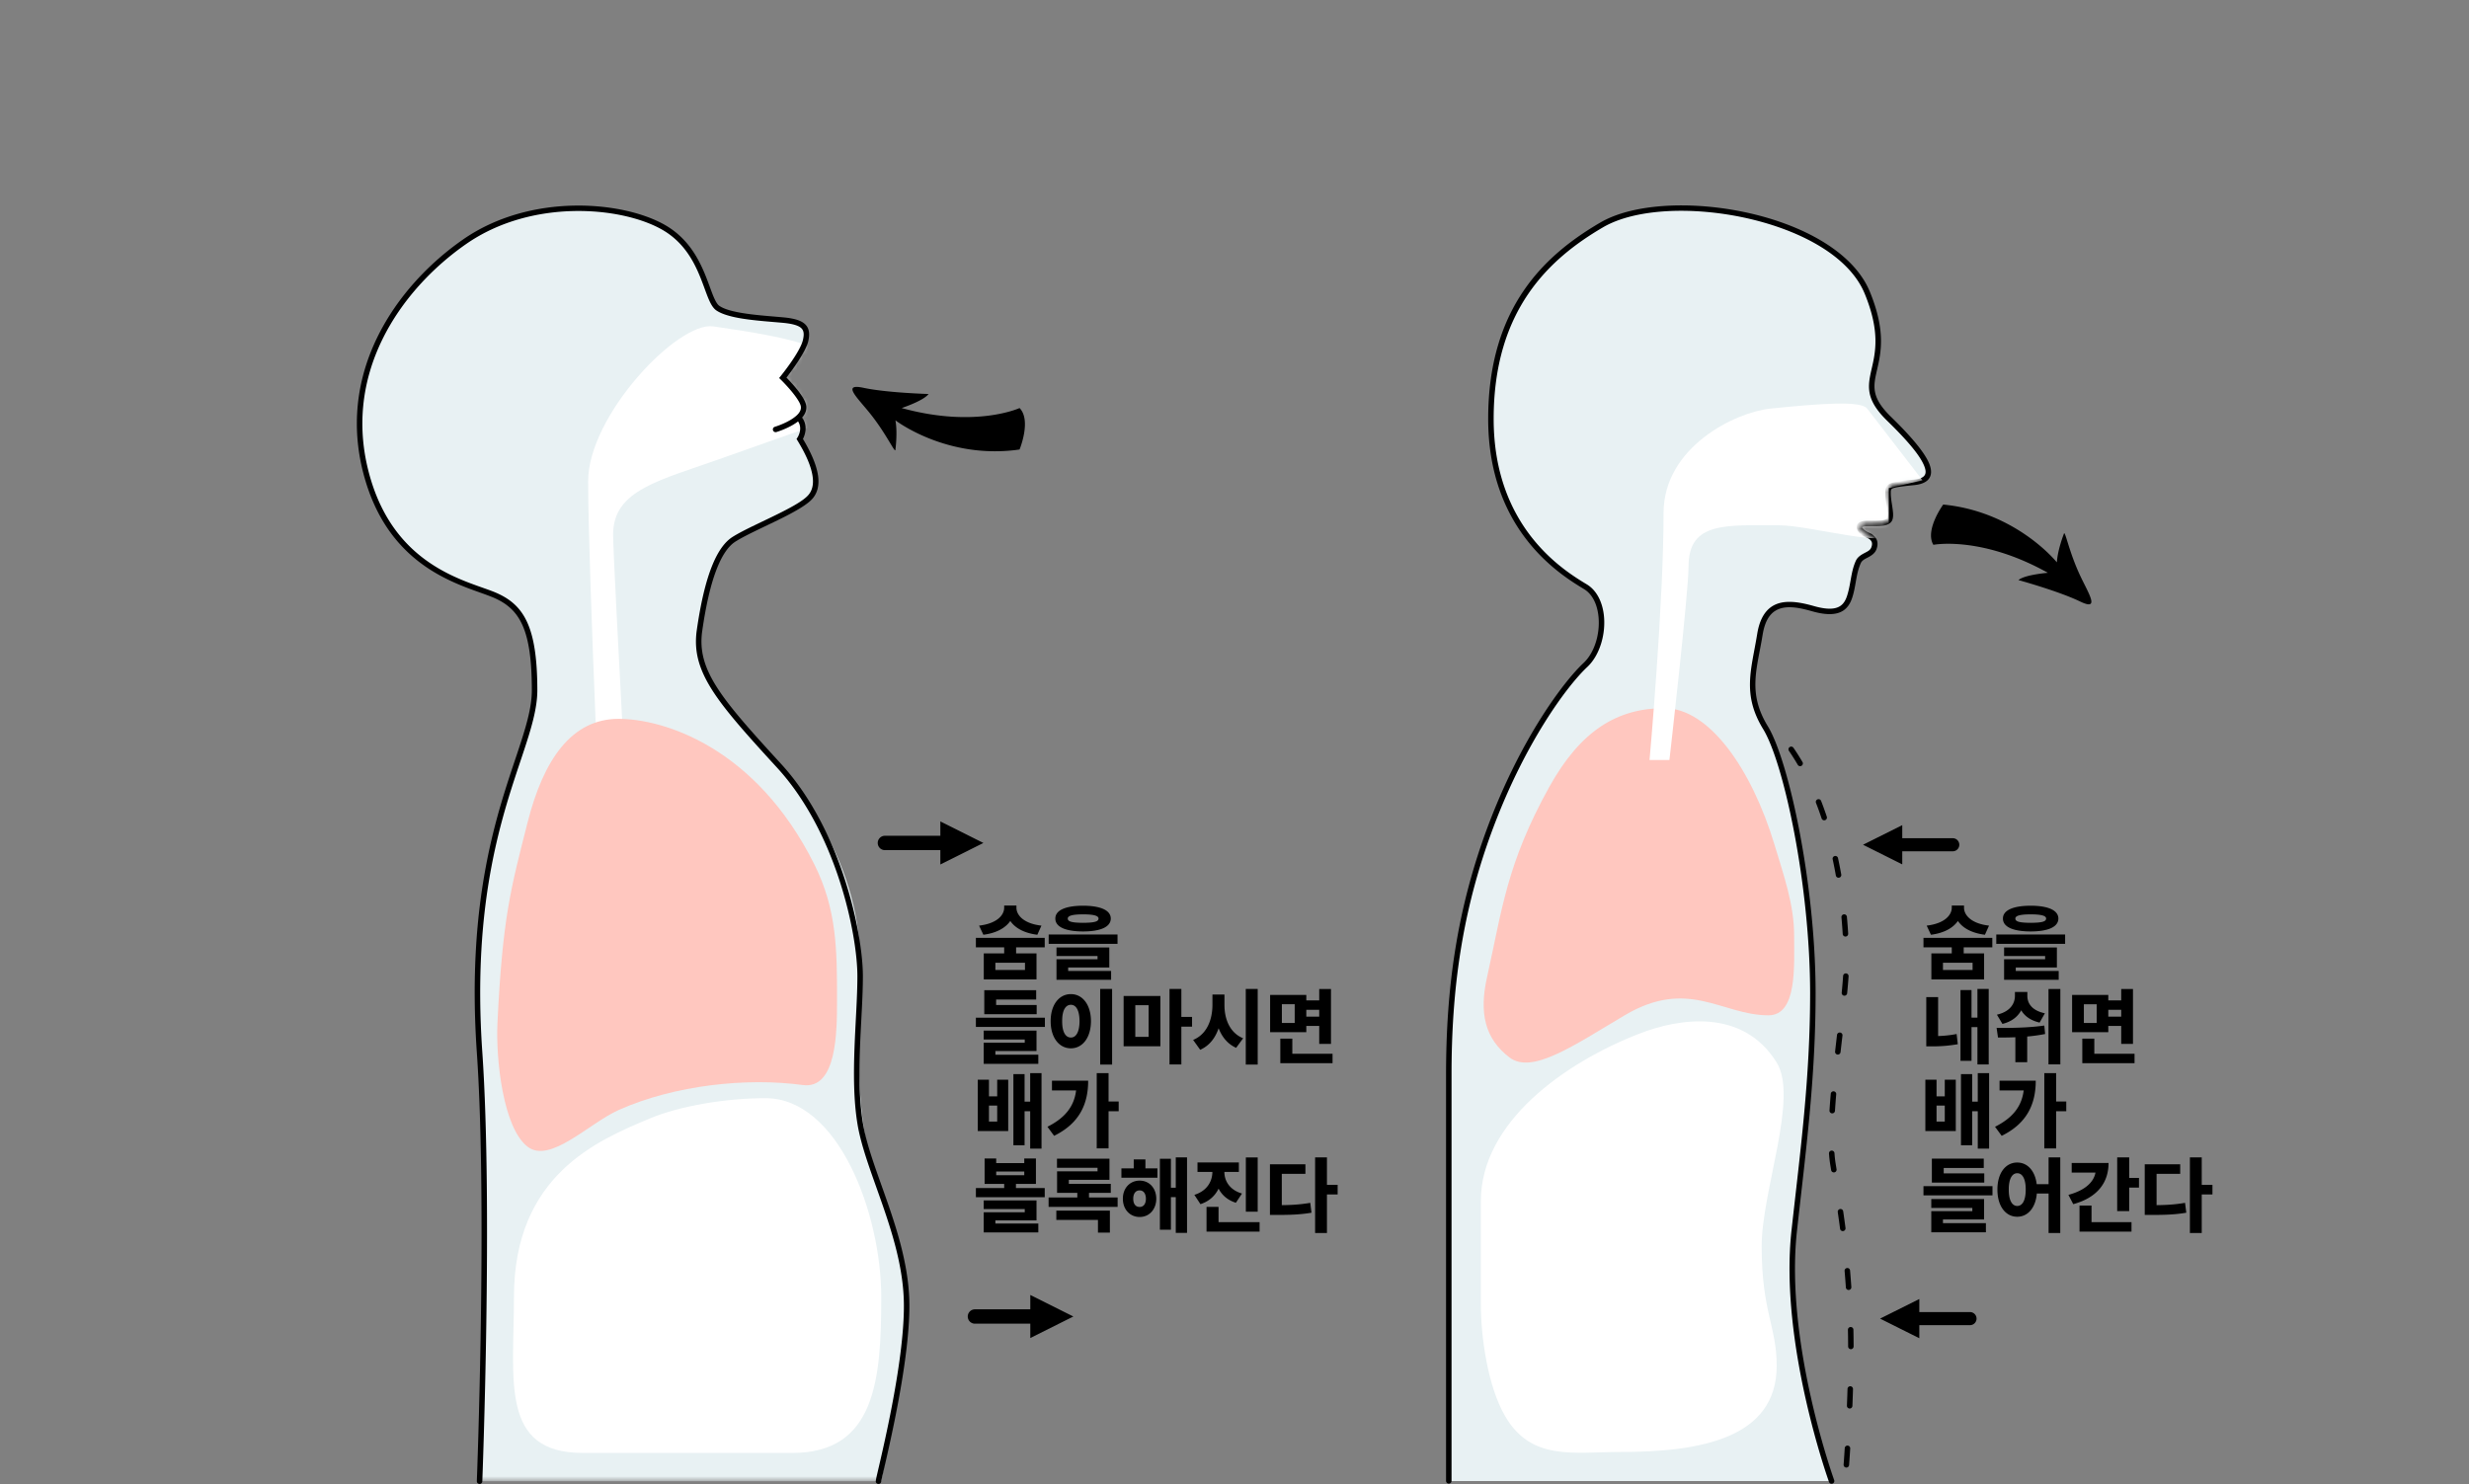 <svg width="469" height="282" fill="none" xmlns="http://www.w3.org/2000/svg"><rect width="100%" height="100%" fill="#808080" stroke="none"/><path d="M252.062 219.9v5.219h2.032v1.828h-2.032v7.328h-2.25V219.9h2.25zm-10.828 10.938v-9.625h6.735v1.812h-4.485v5.954c1.922-.016 3.594-.125 5.407-.438l.234 1.875c-2.211.375-4.187.422-6.656.422h-1.235zm-8.656-8.172c0 1.641.922 3.391 3.344 4.109l-1.156 1.75c-1.571-.484-2.649-1.453-3.289-2.679-.657 1.336-1.782 2.414-3.446 2.945l-1.156-1.766c2.453-.757 3.414-2.617 3.422-4.359h-2.828v-1.797h7.859v1.797h-2.75zm-3.39 11.344v-4.703h2.281v2.906h7.797v1.797h-10.078zm7.468-3.781v-10.313h2.25v10.313h-2.25zm-16.797-8.235v1.781h-6.843v-1.781h2.343v-1.703h2.219v1.703h2.281zm-6.562 5.766c-.008-2.016 1.344-3.438 3.187-3.438 1.836 0 3.149 1.422 3.157 3.438-.008 2.031-1.321 3.469-3.157 3.469-1.843 0-3.195-1.438-3.187-3.469zm1.969 0c0 1.039.484 1.57 1.218 1.562.696.008 1.18-.523 1.188-1.562-.008-1.016-.492-1.586-1.188-1.578-.734-.008-1.218.562-1.218 1.578zm5.062 5.89v-13.484h2.094v5.5h.922V219.9h2.14v14.344h-2.14v-6.781h-.922v6.187h-2.094zm-8.031-6.125v1.782h-13.109v-1.782h5.453v-.875h-3.844v-4.093h7.687v-.672h-7.703v-1.735h9.969v4.016h-7.719v.766H211v1.718h-4.141v.875h5.438zm-11.641 4.266v-1.766h10.172v4.172h-2.266v-2.406h-7.906zm-11.422-11.672v.875h5.328v-.875h2.219v4.828h-3.797v.782h5.469v1.75h-13.078v-1.75h5.375v-.782h-3.719v-4.828h2.203zm-2.375 14.047v-3.828h7.797v-.609h-7.797v-1.641h10.032v3.781h-7.813v.61h8.156v1.687h-10.375zm2.375-10.875h5.328v-.703h-5.328v.703zm21.344-19.391v5.391h1.922v1.844h-1.922v7.062h-2.25V203.9h2.25zm-11.609 10.188c3.289-1.656 5.054-3.789 5.445-6.906h-4.586v-1.844h6.875c0 4.367-1.601 8.078-6.469 10.469l-1.265-1.719zm-11.11-8.938v3.157h1.563v-3.157h2.094v9.75h-5.782v-9.75h2.125zm0 7.954h1.563v-3.047h-1.563v3.047zm4.641 4.5v-13.516h2.125v5.219h1.063V203.9h2.156v14.344h-2.156v-7.109h-1.063v6.469H192.5zm55.641-28.563v1.031h2.453v-2.156h2.234v10.422h-2.234v-3.406h-2.453v1.187h-6.875v-7.078h6.875zm-4.938 12.969v-4.672h2.281v2.875h7.641v1.797h-9.922zm.297-7.641h2.438v-3.562H243.5v3.562zm4.641-1.203h2.453v-1.297h-2.453v1.297zm-15.547-2.219c-.008 2.649 1 5.289 3.547 6.328l-1.329 1.813c-1.609-.719-2.687-2.055-3.328-3.719-.632 1.844-1.75 3.32-3.5 4.094l-1.343-1.875c2.625-1.078 3.656-3.828 3.671-6.641v-1.984h2.282v1.984zm4.047 11.328V187.9h2.265v14.375h-2.265zm-16.219-13.031v9.547h-6.984v-9.547h6.984zm-4.766 7.766h2.532v-6.016h-2.532v6.016zm6.5 5.234V187.9h2.25v5.313h2.032v1.859h-2.032v7.172h-2.25zM211.25 187.9v14.375h-2.266V187.9h2.266zm-11.672 6.11c0-3.141 1.633-5.133 3.844-5.125 2.18-.008 3.805 1.984 3.812 5.125-.007 3.187-1.632 5.172-3.812 5.172-2.211 0-3.844-1.985-3.844-5.172zm2.188 0c-.016 2.086.648 3.125 1.656 3.125.976 0 1.633-1.039 1.64-3.125-.007-2.047-.664-3.102-1.64-3.094-1.008-.008-1.672 1.047-1.656 3.094zm-3.282-.641v1.75h-13.109v-1.75h13.109zm-11.625 8.766v-4.016h7.797v-.609h-7.797v-1.688h10.032v3.875h-7.813v.703h8.156v1.735h-10.375zm.11-9.438v-4.562h9.859v1.781h-7.609v1.031h7.703v1.75h-9.953zm18.765-20.609c3.336.008 5.258.867 5.266 2.437-.008 1.594-1.93 2.446-5.266 2.454-3.343-.008-5.273-.86-5.265-2.454-.008-1.57 1.922-2.429 5.265-2.437zm-6.531 7.25v-1.781h13.078v1.781h-13.078zm1.485 6.828v-3.906h7.796v-.61h-7.796v-1.625h10.031v3.797h-7.813v.657h8.156v1.687h-10.374zm2.14-11.641c-.008.61.891.797 2.906.813 2.039-.016 2.938-.203 2.938-.813 0-.531-.899-.796-2.938-.796-2.015 0-2.914.265-2.906.796zm-5.937 6.625v4.938h-10.016v-4.938h3.875v-1.156h-5.375v-1.797h13.078v1.797h-5.437v1.156h3.875zm-10.907-5.281c3.414-.398 4.766-2.008 4.766-3.406v-.406h2.328v.406c-.008 1.375 1.336 3.023 4.75 3.406l-.781 1.735c-2.516-.313-4.227-1.29-5.133-2.618-.922 1.328-2.641 2.305-5.117 2.618l-.813-1.735zm3.094 8.422h5.625v-1.375h-5.625v1.375zM418.234 219.9v5.219h2.032v1.828h-2.032v7.328h-2.25V219.9h2.25zm-10.828 10.938v-9.625h6.735v1.812h-4.485v5.954c1.922-.016 3.594-.125 5.406-.438l.235 1.875c-2.211.375-4.188.422-6.656.422h-1.235zm-2.953-10.938v3.907h1.859v1.843h-1.859v4.454h-2.281V219.9h2.281zm-11.547 7.125c3.125-.843 4.813-2.39 5.141-4.234h-4.516v-1.828h7c0 3.937-2.343 6.641-6.703 7.828l-.922-1.766zm2.11 6.985v-4.953h2.281v3.156h7.594v1.797h-9.875zm-11.829-13.125c1.93-.008 3.391 1.562 3.696 4.109h2.258V219.9h2.218v14.375h-2.218v-7.5h-2.235c-.234 2.735-1.726 4.407-3.719 4.407-2.195 0-3.773-1.985-3.765-5.172-.008-3.141 1.57-5.133 3.765-5.125zm-1.609 5.125c-.008 2.086.649 3.125 1.609 3.125.977 0 1.61-1.039 1.61-3.125 0-2.047-.633-3.102-1.61-3.094-.96-.008-1.617 1.047-1.609 3.094zm-3.094-.641v1.75h-13.109v-1.75h13.109zm-11.625 8.766v-4.016h7.797v-.609h-7.797v-1.688h10.032v3.875h-7.813v.703h8.156v1.735h-10.375zm.11-9.438v-4.562h9.859v1.781h-7.609v1.031h7.703v1.75h-9.953zm23.609-20.797v5.391h1.922v1.844h-1.922v7.062h-2.25V203.9h2.25zm-11.609 10.188c3.289-1.656 5.054-3.789 5.445-6.906h-4.586v-1.844h6.875c0 4.367-1.601 8.078-6.469 10.469l-1.265-1.719zm-11.11-8.938v3.157h1.563v-3.157h2.094v9.75h-5.782v-9.75h2.125zm0 7.954h1.563v-3.047h-1.563v3.047zm4.641 4.5v-13.516h2.125v5.219h1.063V203.9h2.156v14.344h-2.156v-7.109h-1.063v6.469H372.5zm27.984-28.563v1.031h2.454v-2.156h2.234v10.422h-2.234v-3.406h-2.454v1.187h-6.875v-7.078h6.875zm-4.937 12.969v-4.672h2.281v2.875h7.641v1.797h-9.922zm.297-7.641h2.437v-3.562h-2.437v3.562zm4.64-1.203h2.454v-1.297h-2.454v1.297zm-15.375-3.969c-.015 1.446.883 2.813 3.329 3.328l-1 1.766c-1.711-.398-2.844-1.227-3.493-2.336-.656 1.219-1.82 2.164-3.57 2.586l-1.047-1.75c2.492-.57 3.422-2.078 3.422-3.594v-.718h2.359v.718zm-5.843 6.11c2.523.015 6.054-.016 9.062-.453l.156 1.609a31.31 31.31 0 01-3.406.476v4.883h-2.25v-4.742a82.914 82.914 0 01-3.297.055l-.265-1.828zm9.859 6.922v-14.313h2.25v14.313h-2.25zM377.766 187.9v14.344h-2.141v-7.094H374.5v6.407h-2.094v-13.438h2.094v5.235h1.125V187.9h2.141zm-11.86 10.907v-9.36h2.25v7.407c1.071-.04 2.25-.141 3.516-.391l.219 1.937a27.069 27.069 0 01-4.985.407h-1zm19.828-26.719c3.336.008 5.258.867 5.266 2.437-.008 1.594-1.93 2.446-5.266 2.454-3.343-.008-5.273-.86-5.265-2.454-.008-1.57 1.922-2.429 5.265-2.437zm-6.531 7.25v-1.781h13.078v1.781h-13.078zm1.485 6.828v-3.906h7.796v-.61h-7.796v-1.625h10.031v3.797h-7.813v.657h8.156v1.687h-10.374zm2.14-11.641c-.008.61.891.797 2.906.813 2.039-.016 2.938-.203 2.938-.813 0-.531-.899-.796-2.938-.796-2.015 0-2.914.265-2.906.796zm-5.937 6.625v4.938h-10.016v-4.938h3.875v-1.156h-5.375v-1.797h13.078v1.797h-5.437v1.156h3.875zm-10.907-5.281c3.414-.398 4.766-2.008 4.766-3.406v-.406h2.328v.406c-.008 1.375 1.336 3.023 4.75 3.406l-.781 1.735c-2.516-.313-4.227-1.29-5.133-2.618-.922 1.328-2.641 2.305-5.117 2.618l-.813-1.735zm3.094 8.422h5.625v-1.375h-5.625v1.375z" fill="#000"/><mask id="a" style="mask-type:luminance" maskUnits="userSpaceOnUse" x="0" y="0" width="469" height="282"><path d="M469 0H0v281.4h469V0z" fill="#fff"/></mask><g mask="url(#a)"><path fill-rule="evenodd" clip-rule="evenodd" d="M91.098 281.437H167.4c1.469-8.193 4.601-21.84 4.822-33.251.216-11.163-3.459-17.59-5.694-23.98-3.527-10.081-3.789-20.293-3.168-39.949.621-19.655-11.558-35.656-20.401-44.299-8.844-8.644-9.564-13.877-10.236-18.063-.672-4.188 3.202-14.615 4.809-17.564 1.607-2.948 11.171-6.555 14.27-8.26 3.099-1.703 3.149-4.74 2.988-6.133-.16-1.393-2.811-6.61-2.811-6.61.799-1.103.67-2.503-.177-4.134 0 0 .94-1.027.848-1.952-.176-1.775-3.947-5.457-3.947-5.457s3.804-4.706 4.334-7.104c.531-2.398-.311-3.5-4.334-3.868-4.024-.368-10.036-.67-12.347-2.267-2.31-1.595-2.43-10.854-10.321-15.359-7.891-4.504-25.179-6.012-37.77 2.74-12.591 8.75-24.387 25.324-18.306 45.406 5.223 17.245 19.1 19.577 24.17 21.816 5.068 2.238 7.406 6.312 7.42 17.969.014 11.656-13.312 27.307-10.45 68.829 2.019 29.284 0 81.491 0 81.491l-.002-.001z" fill="#E8F1F3"/></g><mask id="c" style="mask-type:luminance" maskUnits="userSpaceOnUse" x="68" y="39" width="105" height="243"><mask id="b" style="mask-type:luminance" maskUnits="userSpaceOnUse" x="68" y="39" width="105" height="243"><path d="M91.1 281.439h76.303c1.469-8.193 4.601-21.84 4.822-33.251.216-11.164-3.459-17.591-5.694-23.981-3.527-10.08-3.789-20.293-3.168-39.948.621-19.656-11.558-35.657-20.401-44.3-8.844-8.643-9.564-13.876-10.236-18.063-.672-4.187 3.202-14.615 4.809-17.563 1.607-2.949 11.171-6.556 14.27-8.26 3.098-1.704 3.148-4.74 2.988-6.133-.161-1.394-2.811-6.611-2.811-6.611.798-1.103.67-2.502-.177-4.134 0 0 .94-1.026.848-1.952-.176-1.774-3.947-5.457-3.947-5.457s3.803-4.705 4.334-7.103c.53-2.399-.311-3.5-4.334-3.868-4.024-.368-10.036-.671-12.347-2.267-2.31-1.596-2.43-10.855-10.321-15.36-7.891-4.504-25.179-6.012-37.77 2.74-12.591 8.751-24.387 25.325-18.306 45.406 5.223 17.246 19.1 19.577 24.17 21.816 5.068 2.239 7.406 6.313 7.42 17.969.014 11.656-13.312 27.307-10.45 68.829 2.019 29.285 0 81.492 0 81.492l-.002-.001z" fill="#fff"/></mask><g mask="url(#b)"><path d="M469.004.001h-469v281.4h469V.001z" fill="#fff"/></g></mask><g mask="url(#c)"><path fill-rule="evenodd" clip-rule="evenodd" d="M154.169 81.046s5.983-8.37 1.862-13.685c-1.156-1.49-4.277-3.036-20.548-5.348-6.741-.957-23.762 16.939-23.762 29.421 0 17.474 3.043 83.356 3.043 83.356h5.48s-3.778-68.09-3.778-73.229c0-8.544 8.903-10.278 20.927-14.59 5.631-2.02 16.776-5.925 16.776-5.925z" fill="#fff"/></g><path fill-rule="evenodd" clip-rule="evenodd" d="M167.398 281.422v.014a.521.521 0 01-.884.375.504.504 0 01-.158-.319c-.006-.051.025-.338.132-.819.843-3.778 5.694-23.219 5.172-34.211-.289-6.082-2.112-12.042-4.039-17.596-1.954-5.631-4.013-10.849-4.748-15.359-1.467-8.997-.007-20.122-.007-28.022 0-7.901-3.929-27.281-15.267-39.636-5.747-6.263-9.815-10.796-12.311-14.723-2.563-4.031-3.495-7.446-2.929-11.396.665-4.642 1.624-9.194 3.054-12.586.992-2.354 2.221-4.157 3.707-5.105 2.129-1.361 6.116-3.088 9.459-4.788 2.149-1.092 4.028-2.16 4.905-3.118.806-.88 1.043-2.027.911-3.325-.215-2.124-1.396-4.624-2.917-7.123l-.171-.28.181-.276s1.142-1.71.02-3.19a.522.522 0 01.831-.63c1.213 1.599.534 3.395.186 4.092 1.533 2.562 2.685 5.124 2.907 7.302.165 1.618-.174 3.037-1.178 4.133-.934 1.02-2.917 2.182-5.202 3.344-3.31 1.683-7.261 3.389-9.37 4.737-1.339.856-2.412 2.508-3.307 4.631-1.399 3.323-2.331 7.782-2.982 12.329-.532 3.707.371 6.905 2.777 10.689 2.472 3.888 6.508 8.373 12.199 14.576 11.54 12.576 15.541 32.395 15.541 40.34 0 7.946-1.465 18.913-.006 27.855.726 4.46 2.772 9.616 4.704 15.185 1.96 5.645 3.802 11.706 4.095 17.889.525 11.081-4.346 30.679-5.195 34.487-.055.242-.095.452-.109.522l-.001.002zm-.134-.335a.485.485 0 00-.387-.172.52.52 0 01.387.172z" fill="#000"/><path fill-rule="evenodd" clip-rule="evenodd" d="M147.48 82.091a.52.52 0 11-.297-.999s1.929-.571 3.416-1.587c.865-.591 1.622-1.313 1.532-2.214-.045-.469-.399-1.079-.84-1.716-1.143-1.654-2.951-3.419-2.951-3.419l-.34-.331.298-.37s3.716-4.56 4.23-6.888c.178-.8.209-1.43-.077-1.914-.205-.348-.574-.602-1.12-.809-.649-.245-1.526-.407-2.674-.513-2.428-.222-5.575-.42-8.206-.89-1.832-.328-3.419-.796-4.391-1.467-.428-.296-.805-.808-1.151-1.5-.455-.908-.875-2.148-1.399-3.544-1.257-3.352-3.125-7.66-7.733-10.291-7.775-4.438-24.808-5.909-37.215 2.714-12.434 8.642-24.11 24.997-18.104 44.828 5.152 17.017 18.879 19.281 23.88 21.489 5.214 2.304 7.717 6.454 7.731 18.445.004 3.543-1.197 7.453-2.819 12.325-3.72 11.176-9.629 27.506-7.633 56.47 2.02 29.305 0 81.547 0 81.547a.52.52 0 11-1.041-.041s2.017-52.17 0-81.436c-2.01-29.168 3.937-45.615 7.684-56.87 1.578-4.742 2.769-8.545 2.765-11.994-.014-11.322-2.187-15.318-7.11-17.493-5.136-2.269-19.166-4.666-24.457-22.141-6.157-20.333 5.758-37.125 18.507-45.986 12.777-8.88 30.319-7.334 38.326-2.764 4.86 2.774 6.866 7.294 8.191 10.83.509 1.358.914 2.564 1.355 3.445.251.503.501.894.812 1.108.879.607 2.324 1.002 3.981 1.298 2.604.465 5.717.66 8.118.88 1.267.115 2.231.305 2.948.575.819.31 1.342.731 1.65 1.255.399.676.445 1.55.198 2.669-.455 2.057-3.238 5.772-4.148 6.95.594.608 1.863 1.956 2.751 3.24.561.812.961 1.61 1.02 2.207.124 1.254-.778 2.355-1.981 3.178-1.614 1.102-3.707 1.725-3.707 1.725h.001z" fill="#000"/><path fill-rule="evenodd" clip-rule="evenodd" d="M167.4 246.438c0-15.758-8.097-37.784-22.012-37.784-7.302 0-16.134 1.41-22.013 3.88-9.868 4.147-25.746 10.726-25.746 33.904 0 15.758-2.711 29.621 13.047 29.621h39.837c15.759 0 16.887-13.863 16.887-29.621z" fill="#fff"/><path fill-rule="evenodd" clip-rule="evenodd" d="M158.996 190.074c0-9.543 0-17.227-4.327-25.88-11.149-22.293-28.665-27.61-37.156-27.61-8.928 0-14.264 7.725-17.285 19.632-3.227 12.713-4.762 18.098-5.732 38.114-.334 6.903 1.063 19.989 5.732 23.556 4.271 3.265 11.691-4.482 17.285-6.981 10.709-4.786 24.483-6.186 34.96-4.749 6.523.896 6.523-10.239 6.523-16.081v-.001z" fill="#FFC7BF"/><path fill-rule="evenodd" clip-rule="evenodd" d="M193.672 77.529s-8.383 3.872-22.394 0c0 0 4.206-1.394 5.101-2.668 0 0-7.892-.224-12.338-1.172-4.199-.895-1.246 1.792 1.174 4.8 3.273 4.069 4.877 7.885 4.877 6.916 0 0 .433-3.174 0-5.541 0 0 9.776 7.535 23.58 5.541 0 0 2.293-5.541 0-7.875v-.001zM178.625 158.8v2.727h-10.568a1.364 1.364 0 010-2.727h10.568zm0 0v-2.726l8.179 4.09-8.179 4.089v-2.726m17.086 87.249v2.726h-10.568a1.364 1.364 0 010-2.726h10.568zm0 0v-2.727l8.179 4.09-8.179 4.089v-2.726" fill="#000"/><path fill-rule="evenodd" clip-rule="evenodd" d="M275.205 281.399v-77.224c0-15.798 1.875-30.973 8.002-47.225 6.127-16.251 14.066-26.966 17.948-30.602 3.883-3.638 4.284-12.281 0-14.869-4.283-2.587-17.948-10.851-17.948-31.89 0-21.04 11.935-31.824 22.313-37.581 10.38-5.758 43.14-1.129 49.186 13.628 6.046 14.757-3.895 16.127 4.149 23.952 8.044 7.825 9.467 11.583 4.734 12.063-4.734.48-4.951.58-4.951 2.119 0 1.666.836 4.319.217 5.037s-1.9.656-4.149.656c-2.462 0-1.482 1.546 0 2.17 1.25.527 1.687 1.345 1.25 2.54-.49 1.343-2.367 1.289-2.965 2.609-.951 2.106-.9 4.334-1.643 6.605-.743 2.271-2.356 3.573-6.987 2.254-4.632-1.32-9.002-1.657-10.06 4.903-1.058 6.559-2.924 11.196 1.058 17.709s9.002 29.968 9.002 50.49c0 16.287-1.886 30.094-3.538 45.094-2.354 21.376 7.097 47.562 7.097 47.562h-72.715z" fill="#E8F1F3"/><path fill-rule="evenodd" clip-rule="evenodd" d="M353.73 100.167a.723.723 0 00.014.054c.013.03.029.06.047.092.088.143.228.287.398.421.206.162.453.308.72.421.763.322 1.263.752 1.521 1.265.268.534.294 1.174.017 1.933-.292.8-.968 1.214-1.69 1.595-.503.266-1.042.5-1.29 1.049-.944 2.089-.887 4.3-1.623 6.552-.334 1.024-.841 1.865-1.645 2.421-1.155.797-2.98 1.027-5.981.172-2.622-.747-5.155-1.221-6.978-.095-1.189.734-2.033 2.156-2.423 4.579-1.036 6.427-2.914 10.972.988 17.355 4.004 6.549 9.078 30.127 9.078 50.762 0 16.308-1.886 30.131-3.54 45.151-2.343 21.271 7.068 47.329 7.068 47.329a.52.52 0 11-.98.353s-9.491-26.316-7.124-47.796c1.651-14.982 3.534-28.771 3.534-45.037 0-20.41-4.965-43.741-8.925-50.218-4.063-6.646-2.207-11.373-1.128-18.065.455-2.826 1.517-4.443 2.905-5.3 2.04-1.26 4.876-.857 7.812-.021 2.559.729 4.118.654 5.102-.027.622-.429.988-1.095 1.247-1.887.749-2.29.705-4.534 1.664-6.657.348-.771 1.046-1.169 1.754-1.542.49-.259.997-.487 1.196-1.031.16-.436.186-.802.031-1.108-.163-.326-.508-.568-.994-.773-.742-.313-1.365-.835-1.636-1.317-.168-.299-.218-.597-.162-.858.056-.26.208-.503.51-.687.289-.177.765-.31 1.49-.31 1.101 0 1.965.017 2.629-.055.516-.056.89-.147 1.125-.42.066-.075.078-.2.091-.347a4.7 4.7 0 00-.024-.864c-.108-1.096-.41-2.47-.41-3.485 0-.585.055-1 .252-1.32.208-.337.574-.606 1.301-.794.738-.19 1.933-.327 3.866-.524.993-.101 1.683-.326 2.024-.782.318-.423.268-1.016-.032-1.788-.755-1.94-3.093-4.765-7.036-8.602-2.116-2.058-3.03-3.704-3.34-5.24-.308-1.531-.009-2.965.371-4.627.709-3.097 1.66-7.042-1.299-14.261-2.37-5.785-8.838-10.066-16.494-12.707-11.569-3.99-25.888-4.228-33.237.069-10.12 5.919-20.764 15.611-20.764 36.393s13.473 28.893 17.696 31.445c1.84 1.112 2.902 3.251 3.216 5.683.458 3.558-.689 7.725-3.129 10.011-3.856 3.612-11.73 14.264-17.816 30.407-6.104 16.187-7.969 31.304-7.969 47.04v77.225a.522.522 0 01-1.042 0v-77.225c0-15.859 1.884-31.093 8.035-47.408 6.168-16.36 14.171-27.139 18.079-30.8 2.219-2.079 3.225-5.88 2.808-9.117-.27-2.096-1.135-3.967-2.721-4.925-4.343-2.624-18.199-11.003-18.199-32.337 0-21.334 10.91-31.227 21.281-37.293 7.539-4.41 22.233-4.25 34.102-.155 7.97 2.75 14.652 7.276 17.119 13.297 3.088 7.537 2.091 11.656 1.351 14.889-.344 1.505-.644 2.801-.365 4.19.278 1.382 1.138 2.843 3.044 4.698 4.1 3.988 6.496 6.954 7.281 8.97.469 1.206.391 2.13-.105 2.792-.472.63-1.379 1.054-2.753 1.194-1.854.188-3.001.313-3.71.496-.358.092-.572.165-.674.331-.114.185-.097.434-.097.773 0 1.162.409 2.805.443 3.932.019.648-.104 1.158-.353 1.445-.317.368-.762.596-1.376.712-.741.142-1.774.124-3.167.124a2.96 2.96 0 00-.748.077 1.056 1.056 0 00-.229.105l-.002.003z" fill="#000"/><path fill-rule="evenodd" clip-rule="evenodd" d="M334.641 236.785c0-10.536 7.013-28.181 2.854-34.894-6.456-10.421-18.674-8.397-26.168-5.47-14.043 5.483-30.032 16.729-30.032 31.805v19.596c0 6.055 1.267 15.504 4.607 21.244 4.975 8.551 12.922 6.812 21.942 6.812 15.076 0 29.651-2.559 29.651-16.391 0-7.435-2.854-10.23-2.854-22.702z" fill="#fff"/><path fill-rule="evenodd" clip-rule="evenodd" d="M340.804 177.721c0-5.817-1.955-11.355-3.724-17.217-4.349-14.411-12.425-25.952-20.917-25.952-8.927 0-15.919 4.237-21.877 14.98-8.094 14.595-8.955 23.313-11.827 36.184-1.505 6.745-.406 11.626 4.262 15.193 4.272 3.264 12.089-2.187 21.888-7.996 12.14-7.197 18.468 0 27.316 0 5.489 0 4.878-9.35 4.878-15.193l.001.001z" fill="#FFC7BF"/><path fill-rule="evenodd" clip-rule="evenodd" d="M367.254 103.517s9.063-1.77 21.753 5.317c0 0-4.417.355-5.588 1.381 0 0 7.613 2.092 11.706 4.068 3.867 1.866 1.636-1.445 0-4.941-2.214-4.73-2.865-8.819-3.095-7.876 0 0-1.174 2.98-1.317 5.383 0 0-7.707-9.642-21.589-10.983 0 0-3.544 4.839-1.87 7.65v.001zm-5.91 55.745v2.485h9.63a1.243 1.243 0 000-2.485h-9.63zm0 0v-2.484l-7.453 3.727 7.453 3.726v-2.485m3.24 87.55v2.485h9.63a1.242 1.242 0 100-2.485h-9.63zm0 0v-2.484l-7.453 3.727 7.453 3.727v-2.485m-13.341 26.598a.522.522 0 01-1.04-.08s.093-1.194.218-3.177a.522.522 0 011.04.065c-.125 1.992-.218 3.192-.218 3.192zm.633-11.257a.521.521 0 11-1.042-.042c.041-1.026.079-2.093.112-3.185a.52.52 0 111.042.031 329.56 329.56 0 01-.112 3.196zm.23-11.276a.522.522 0 01-1.043.004c-.003-1.07-.016-2.134-.039-3.182a.52.52 0 111.042-.023c.024 1.054.036 2.125.04 3.202v-.001zm-.431-11.279a.522.522 0 01-1.04.072 178.291 178.291 0 00-.244-3.174.522.522 0 011.039-.088c.088 1.025.169 2.086.245 3.19zm-1.11-11.232a.521.521 0 01-1.033.135c-.139-1.07-.285-2.116-.436-3.154a.521.521 0 111.031-.15c.153 1.043.299 2.095.439 3.169h-.001zm-1.696-11.143a.522.522 0 01-1.028.167l-.181-1.107a23.482 23.482 0 01-.235-2.104.522.522 0 011.04-.073c.051.724.124 1.396.224 2.009l.18 1.108zm-.309-11.105a.522.522 0 01-1.04-.067c.066-1.04.148-2.108.242-3.194a.52.52 0 111.038.089 143.35 143.35 0 00-.24 3.172zm1.061-11.179a.52.52 0 01-1.035-.118c.122-1.069.245-2.129.367-3.172a.522.522 0 011.036.119 853.774 853.774 0 00-.366 3.17l-.002.001zm1.258-11.194a.52.52 0 11-1.037-.101c.111-1.139.202-2.202.265-3.164a.521.521 0 111.039.069c-.064.972-.156 2.046-.268 3.197l.001-.001zm.193-11.32a.52.52 0 11-1.04.062c-.06-.995-.138-2.054-.24-3.166a.52.52 0 01.471-.566.523.523 0 01.567.471c.103 1.124.182 2.194.243 3.199h-.001zm-1.316-11.233a.521.521 0 01-1.026.182 87.01 87.01 0 00-.612-3.113.522.522 0 011.018-.22c.23 1.064.436 2.116.619 3.151h.001zm-2.745-10.985a.52.52 0 11-.988.329 61.621 61.621 0 00-1.074-2.977.522.522 0 01.971-.379 61.945 61.945 0 011.092 3.027h-.001zm-4.605-10.366a.522.522 0 01-.901.525 42.065 42.065 0 00-1.685-2.664.521.521 0 01.859-.59 43.695 43.695 0 011.726 2.73l.001-.001z" fill="#000"/><mask id="d" style="mask-type:luminance" maskUnits="userSpaceOnUse" x="275" y="39" width="92" height="243"><path d="M275.205 281.4v-77.224c0-15.798 1.875-30.973 8.002-47.225 6.127-16.251 14.066-26.966 17.948-30.602 3.883-3.638 4.284-12.281 0-14.869-4.283-2.587-17.948-10.851-17.948-31.89 0-21.04 11.935-31.824 22.313-37.581 10.38-5.758 43.14-1.129 49.186 13.628 6.046 14.757-3.895 16.127 4.149 23.952 8.044 7.825 9.467 11.583 4.734 12.063-4.734.48-4.951.58-4.951 2.119 0 1.666.836 4.319.217 5.037s-1.9.655-4.149.655c-2.462 0-1.482 1.547 0 2.171 1.25.527 1.687 1.345 1.25 2.54-.49 1.343-2.367 1.289-2.965 2.609-.951 2.106-.9 4.334-1.643 6.605-.743 2.271-2.356 3.573-6.987 2.254-4.632-1.32-9.002-1.657-10.06 4.903-1.058 6.559-2.924 11.196 1.058 17.709s9.002 29.968 9.002 50.49c0 16.287-1.886 30.094-3.538 45.094-2.354 21.376 7.097 47.562 7.097 47.562h-72.715z" fill="#fff"/></mask><g mask="url(#d)"><path fill-rule="evenodd" clip-rule="evenodd" d="M365.193 91.265s-6.399-8.326-10.52-13.64c-1.155-1.491-8.426-1.005-18.321 0-6.774.687-20.349 7.365-20.349 19.846 0 17.474-2.665 46.937-2.665 46.937h3.778s3.632-31.671 3.632-36.81c0-8.543 7.19-7.792 17.198-7.792 5.982 0 22.197 4.775 20.848 1.026v-8.077l6.399-1.49z" fill="#fff"/></g></svg>